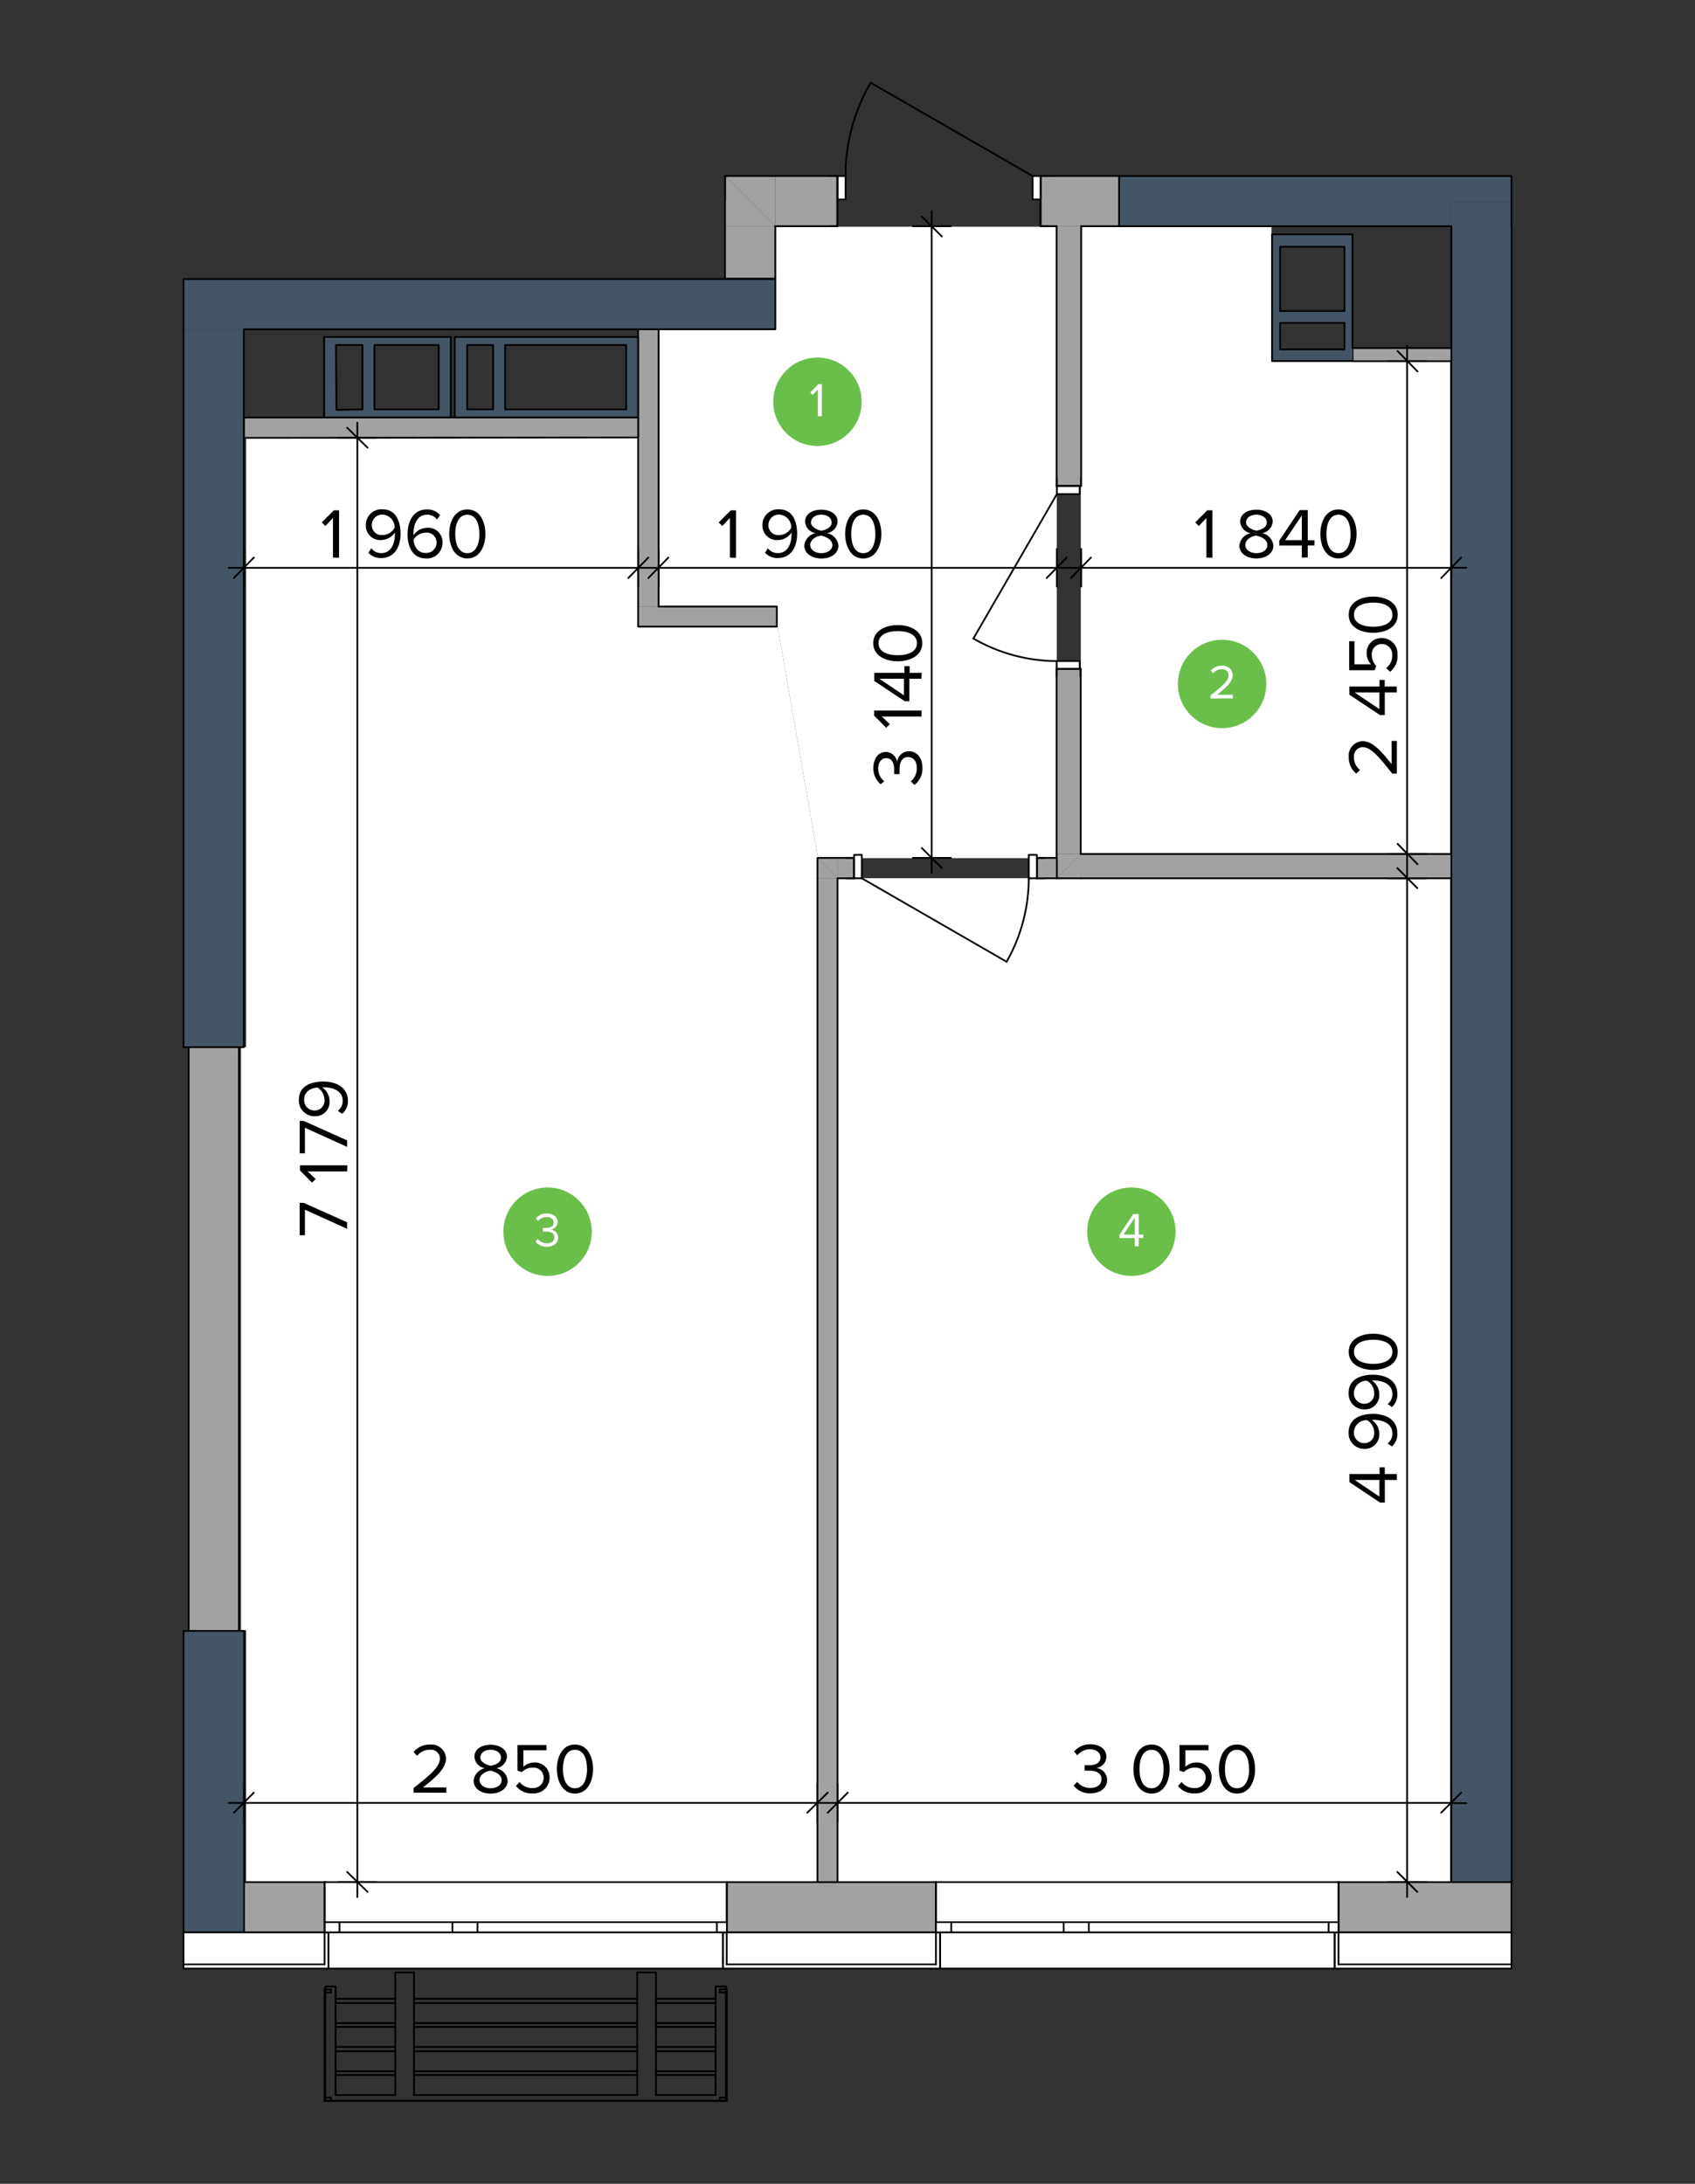 <svg id="Layer_1" data-name="Layer 1" xmlns="http://www.w3.org/2000/svg" viewBox="0 0 281 362"><rect x="0" y="0" width="281" height="362" fill="#333333" stroke="none"/><defs><style>.cls-1,.cls-2{fill:#fff;}.cls-1,.cls-3,.cls-7{fill-rule:evenodd;}.cls-3,.cls-5{fill:#a2a2a3;}.cls-4{fill:none;stroke:#000;stroke-linecap:round;stroke-linejoin:round;stroke-width:0.29px;}.cls-6,.cls-7{fill:#445565;}.cls-8{fill:#6abf4b;}</style></defs><title>Artboard 2</title><polyline class="cls-1" points="39.96 270.24 39.96 173.58 40.8 173.58 40.8 71.92 105.96 71.92 105.97 103.93 128.92 103.92 135.61 142.25 135.61 311.91 40.8 311.91 40.8 270.24 39.96 270.24"/><polyline class="cls-1" points="138.94 145.58 175.19 145.58 175.19 145.59 240.4 145.59 240.4 311.91 138.94 311.91 138.94 145.58"/><polyline class="cls-1" points="128.62 54.58 128.62 46.25 128.62 37.59 175.19 37.59 175.19 142.25 135.61 142.25 128.92 103.92 128.92 100.59 109.29 100.59 109.29 54.58 128.62 54.58"/><polyline class="cls-1" points="179.18 37.59 184.16 37.59 184.16 37.6 210.79 37.6 210.8 59.93 240.4 59.93 240.4 141.59 179.18 141.59 179.18 37.59"/><rect class="cls-2" x="30.43" y="325.63" width="23.38" height="0.71"/><rect class="cls-2" x="120.48" y="325.63" width="34.68" height="0.71"/><rect class="cls-2" x="221.9" y="325.63" width="28.67" height="0.71"/><polygon class="cls-1" points="30.43 320.33 30.43 320.33 40.46 320.33 53.81 320.33 53.81 325.63 30.43 325.63 30.43 320.33"/><rect class="cls-2" x="120.48" y="320.33" width="34.68" height="5.3"/><rect class="cls-2" x="221.9" y="320.33" width="28.67" height="5.3"/><polygon class="cls-3" points="30.43 312 30.43 312 30.43 320.33 30.43 320.33 30.43 318.63 30.43 312"/><polygon class="cls-3" points="40.46 312 53.8 312 53.8 318.63 53.8 320.33 40.46 320.33 40.46 312"/><polygon class="cls-3" points="155.16 312 155.16 318.63 155.16 320.33 120.48 320.33 120.48 318.63 120.48 312 155.16 312"/><polygon class="cls-3" points="250.57 312 250.57 318.63 250.57 320.33 221.9 320.33 221.9 318.63 221.9 312 250.57 312"/><polygon class="cls-1" points="155.86 326.33 155.86 320.33 155.16 320.33 155.16 318.64 155.16 312 221.9 312 221.9 318.64 221.9 320.33 221.26 320.33 221.26 326.33 155.86 326.33"/><polygon class="cls-1" points="221.26 326.33 221.26 320.33 221.9 320.33 221.9 325.63 221.9 326.33 221.26 326.33"/><polygon class="cls-1" points="155.16 326.33 155.16 325.63 155.16 320.33 155.86 320.33 155.86 326.33 155.16 326.33"/><polygon class="cls-1" points="54.44 326.33 54.44 320.33 53.81 320.33 53.81 318.64 53.81 312 120.48 312 120.48 318.64 120.48 320.33 119.84 320.33 119.84 326.33 54.44 326.33"/><polygon class="cls-1" points="119.84 326.33 119.84 320.33 120.48 320.33 120.48 325.63 120.48 326.33 119.84 326.33"/><polygon class="cls-1" points="53.81 326.33 53.81 325.63 53.81 320.33 54.44 320.33 54.44 326.33 53.81 326.33"/><path class="cls-4" d="M30.43,325.63H53.8m66.68,0h34.67m66.75,0h28.67"/><path class="cls-4" d="M40.46,320.33H53.81m66.67,0h34.68m66.74,0h28.67m-220.14,0h0"/><path class="cls-4" d="M155.16,320.33h.7m-.7,6h.7m0-6v6"/><line class="cls-4" x1="155.16" y1="325.63" x2="155.16" y2="320.33"/><path class="cls-4" d="M221.9,320.33h-.64m.64,6h-.64m0-6v6"/><line class="cls-4" x1="221.9" y1="325.63" x2="221.9" y2="320.33"/><path class="cls-4" d="M221.9,320.33v-1.69m0,0V312m-66.74,8.33v-1.69m0,0V312"/><path class="cls-4" d="M53.81,320.33h.63m-.63,6h.63m0-6v6"/><line class="cls-4" x1="53.81" y1="325.63" x2="53.81" y2="320.33"/><path class="cls-4" d="M120.48,320.33h-.64m.64,6h-.64m0-6v6"/><line class="cls-4" x1="120.48" y1="325.63" x2="120.48" y2="320.33"/><path class="cls-4" d="M120.48,320.33v-1.69m0,0V312m-66.67,8.33v-1.69m0,0V312"/><path class="cls-4" d="M221.9,326.33h28.67V308.49M120.48,326.33h34.67m-124.72-6v6H53.8"/><path class="cls-4" d="M30.43,312h0m23.38,0H40.46m114.7,0H120.48m130.09,0H221.9"/><path class="cls-4" d="M221.9,312H155.15m66.11,14.33h-65.4"/><rect class="cls-2" x="220.27" y="318.64" width="1.62" height="1.69"/><rect class="cls-2" x="178.89" y="318.64" width="1.62" height="1.69"/><rect class="cls-2" x="180.51" y="318.64" width="39.76" height="1.69"/><rect class="cls-2" x="176.34" y="318.64" width="2.54" height="1.69"/><rect class="cls-2" x="155.16" y="318.64" width="2.54" height="1.69"/><rect class="cls-2" x="157.7" y="318.64" width="18.64" height="1.69"/><path class="cls-4" d="M155.86,320.33v6m-.7,0h.7m65.4-6v6m.64,0h-.64m-66.1-6V312m0,8.33v-1.69m66.74,1.69V312m0,8.33v-1.69m-64.2,0h18.64m0,1.69H157.7m-2.54-1.69h2.54v1.69h-2.54m23.73,0h-2.55v-1.69h2.55m1.62,0h39.76m0,1.69H180.51m-1.62-1.69h1.62v1.69h-1.62m43,0h-1.63v-1.69h1.63"/><path class="cls-4" d="M120.48,312H53.8m66,14.33H54.44"/><rect class="cls-2" x="118.85" y="318.64" width="1.62" height="1.69"/><rect class="cls-2" x="77.47" y="318.64" width="1.69" height="1.69"/><rect class="cls-2" x="79.16" y="318.64" width="39.69" height="1.69"/><rect class="cls-2" x="74.99" y="318.64" width="2.47" height="1.69"/><rect class="cls-2" x="53.81" y="318.64" width="2.47" height="1.69"/><rect class="cls-2" x="56.28" y="318.64" width="18.71" height="1.69"/><path class="cls-4" d="M54.44,320.33v6m-.63,0h.63m65.4-6v6m.64,0h-.64m-66-6V312m0,8.33v-1.69m66.67,1.69V312m0,8.33v-1.69m-64.2,0H75m0,1.69H56.28m-2.47-1.69h2.47v1.69H53.81m23.66,0H75v-1.69h2.48m1.69,0h39.69m0,1.69H79.16m-1.69-1.69h1.69v1.69H77.47m43,0h-1.63v-1.69h1.63"/><polygon class="cls-3" points="128.53 29.18 128.53 37.51 120.2 29.18 128.53 29.18"/><rect class="cls-5" x="120.19" y="37.51" width="8.33" height="8.68"/><polygon class="cls-3" points="128.53 37.51 120.2 37.51 120.2 29.18 128.53 37.51"/><path class="cls-4" d="M128.53,46.19h-8.34m0-17v17m8.34,0V37.51m-8.34-8.33h8.34"/><rect class="cls-5" x="128.53" y="29.18" width="10.31" height="8.33"/><polygon class="cls-3" points="185.53 29.18 185.53 37.51 188.28 37.51 172.53 37.51 172.53 29.18 185.53 29.18"/><path class="cls-4" d="M138.84,29.18H128.53m57,0h-13m6.71,8.32h9m-15.75,0h2.68m-46.68,0h10.31m0-8.32v3.88m0-3.88h-1.2m1.2,3.88V37.5m0,0h-1.2m34.89-8.32v3.88m0-3.88h1.27m-1.27,3.88V37.5m0,0h1.27"/><path class="cls-4" d="M140.18,29.18a30.37,30.37,0,0,1,4.17-15.47"/><rect class="cls-2" x="138.84" y="29.18" width="1.34" height="3.88"/><rect class="cls-2" x="171.19" y="29.18" width="1.34" height="3.88"/><path class="cls-4" d="M172.53,29.18h-1.34v3.88h1.34V29.18m-33.69,3.88h1.34V29.18h-1.34v3.88"/><line class="cls-4" x1="171.19" y1="29.18" x2="144.35" y2="13.71"/><path class="cls-4" d="M172.53,37.51h1.27m-1.27-4.45v4.45h1.27m-1.27-8.33h1.27m-1.27,0h1.27m-1.27,0v8.33m0-8.33v3.88m-33.69,4.45h-1.2m1.2-4.45v4.45h-1.2m1.2-8.33h-1.2m1.2,0h-1.2m1.2,0v8.33m0-8.33v3.88"/><path class="cls-4" d="M192.73,29.39h3.81m-3.81,0v1.2m3.81-1.2h.21m0,0v1.2"/><polygon class="cls-3" points="179.17 141.57 179.17 145.59 175.21 145.59 179.17 141.57"/><rect class="cls-5" x="175.21" y="110.86" width="3.95" height="30.71"/><rect class="cls-5" x="175.21" y="37.51" width="4.03" height="43.07"/><polygon class="cls-3" points="175.21 145.59 175.21 141.57 179.17 141.57 175.21 145.59"/><path class="cls-4" d="M179.24,80.57V37.51m-.07,104.06V110.86m-4,0v34.73m0-108.08V80.57m0,30.29H179m-3.82,0v1.27m3.82-1.27h.14m0,0v1.27m-4-31.56H179m-3.82,0V79.3M179,80.57h.21m0,0V79.3m-4,66.29h4"/><path class="cls-4" d="M175.21,109.59a27.88,27.88,0,0,1-13.84-3.74"/><rect class="cls-2" x="175.21" y="109.59" width="3.81" height="1.27"/><rect class="cls-2" x="175.21" y="80.57" width="3.81" height="1.34"/><path class="cls-4" d="M175.21,80.57v1.34H179V80.57h-3.82M179,110.86v-1.27h-3.82v1.27H179"/><line class="cls-4" x1="175.21" y1="81.91" x2="161.37" y2="105.85"/><path class="cls-4" d="M179.24,80.57V79.3M179,80.57h.21V79.3m-4,1.27V79.3m0,1.27V79.3m0,1.27h4m-4,0H179m.14,30.29v1.27m-.14-1.27h.14v1.27m-4-1.27v1.27m0-1.27v1.27m0-1.27h4m-4,0H179"/><rect class="cls-5" x="179.17" y="141.57" width="66.46" height="4.02"/><polyline class="cls-4" points="179.17 145.59 245.63 145.59 245.63 141.57 179.17 141.57"/><rect class="cls-5" x="31.28" y="172.49" width="8.33" height="97.85"/><polyline class="cls-4" points="39.61 270.35 39.61 172.49 31.28 172.49 31.28 270.35"/><polygon class="cls-3" points="138.84 145.59 135.52 145.59 135.52 142.21 138.84 145.59"/><polygon class="cls-3" points="135.52 142.21 138.84 142.21 138.84 145.59 135.52 142.21"/><rect class="cls-5" x="138.84" y="142.21" width="2.75" height="3.39"/><rect class="cls-5" x="171.89" y="142.21" width="3.32" height="3.39"/><path class="cls-4" d="M171.89,145.59h3.32v-3.38m-36.37,3.38h2.75m0-3.38h-6.07m39.69,0h-3.32m0,3.38v-3.38m0,3.38h1.27m-1.27-3.38h1.27m-31.57,3.38v-3.38m0,3.38h-1.27m1.27-3.38h-1.27m-4.8,0v3.38"/><path class="cls-4" d="M170.55,145.59a28.15,28.15,0,0,1-3.67,13.84"/><rect class="cls-2" x="170.55" y="141.71" width="1.34" height="3.88"/><rect class="cls-2" x="141.6" y="141.71" width="1.27" height="3.88"/><path class="cls-4" d="M141.6,145.59h1.27v-3.88H141.6v3.88m30.29-3.88h-1.34v3.88h1.34v-3.88"/><line class="cls-4" x1="142.87" y1="145.59" x2="166.88" y2="159.43"/><path class="cls-4" d="M141.6,142.21h-1.28m1.28,0h-1.28m1.28,3.38h-1.28m1.28,0h-1.28m1.28,0v-3.38m0,3.38v-3.38m30.29,0h1.27m-1.27,0h1.27m-1.27,3.38h1.27m-1.27,0h1.27m-1.27,0v-3.38m0,3.38v-3.38"/><rect class="cls-5" x="105.79" y="100.55" width="23.02" height="3.32"/><path class="cls-4" d="M105.79,100.55v3.32h23v-3.32m0,0H109.18"/><rect class="cls-5" x="105.79" y="54.52" width="3.39" height="46.03"/><polyline class="cls-4" points="109.18 100.55 109.18 54.52 105.79 54.52 105.79 100.55"/><rect class="cls-5" x="135.52" y="145.59" width="3.32" height="166.41"/><path class="cls-4" d="M138.84,312V145.59m0,166.41h-3.32m0-166.41V312"/><rect class="cls-6" x="30.43" y="54.59" width="10.03" height="119.03"/><path class="cls-4" d="M30.43,54.59v119h10m0,0v-119"/><rect class="cls-6" x="240.61" y="37.5" width="9.96" height="274.49"/><path class="cls-4" d="M240.61,37.51V312h10m0,0V37.51"/><rect class="cls-6" x="30.43" y="46.26" width="98.1" height="8.33"/><path class="cls-4" d="M40.46,54.59h88.07V46.26H30.43v8.33m0,0h0"/><polygon class="cls-3" points="105.79 69.21 105.79 72.52 40.46 72.59 40.46 69.21 105.79 69.21"/><path class="cls-4" d="M53.74,69.21H40.46v3.38l65.33-.07V69.21m-30.37,0h-.64"/><path class="cls-4" d="M120.19,29.18v4"/><rect class="cls-5" x="224.23" y="57.7" width="16.38" height="2.19"/><polyline class="cls-4" points="224.23 59.88 240.61 59.88 240.61 57.7 224.23 57.7 224.23 59.88"/><rect class="cls-6" x="30.43" y="270.35" width="10.03" height="49.99"/><polyline class="cls-4" points="30.43 270.35 40.46 270.35 40.46 320.33 30.43 320.33 30.43 270.35"/><polygon class="cls-7" points="185.53 37.51 185.53 29.18 250.57 29.18 250.57 37.51 250.57 37.51 250.57 33.55 240.61 33.55 240.61 37.51 185.53 37.51"/><rect class="cls-6" x="240.61" y="33.55" width="9.96" height="3.95"/><polyline class="cls-4" points="250.57 37.51 250.57 37.51 250.57 29.18 185.53 29.18 185.53 37.51 240.61 37.51"/><path class="cls-7" d="M62.07,57.2V67.86H72.73V57.2Zm-2,0H55.71l.07,10.74,4.31-.08Zm-6.35,12V55.86h21V69.21Z"/><path class="cls-4" d="M62.07,57.2V67.86H72.73V57.2H62.07m-2,0H55.71l.07,10.74,4.31-.08V57.2m-6.35,12V55.86h21V69.21h-21"/><path class="cls-7" d="M83.75,57.2V67.86h20.06V57.2Zm-2,0h-4.3V67.86h4.3Zm-6.35,12V55.86h30.37V69.21Z"/><path class="cls-4" d="M83.75,57.2V67.86h20.06V57.2H83.75m-2,0h-4.3V67.86h4.3V57.2m-6.35,12V55.86h30.37V69.21H75.42"/><path class="cls-7" d="M212.22,51.55h10.67V40.89H212.22Zm0,6.36h10.67V53.53H212.22Zm-1.34-19.06h13.35v21H210.88Z"/><path class="cls-4" d="M212.22,51.56V40.9h10.67V51.56H212.22m0,6.35V53.53h10.67v4.38H212.22m12-.21V38.85H210.88v21h13.35"/><line class="cls-4" x1="53.95" y1="347.72" x2="53.95" y2="348.22"/><polyline class="cls-4" points="53.95 348.22 54.86 348.22 54.86 347.72"/><line class="cls-4" x1="54.86" y1="347.72" x2="53.95" y2="347.72"/><polyline class="cls-4" points="65.53 347.3 55.64 347.3 55.64 343.98"/><line class="cls-4" x1="55.64" y1="343.98" x2="65.53" y2="343.98"/><line class="cls-4" x1="55.64" y1="343.35" x2="55.64" y2="340.03"/><polyline class="cls-4" points="55.64 343.98 55.64 343.35 65.53 343.35"/><line class="cls-4" x1="55.64" y1="340.03" x2="65.53" y2="340.03"/><line class="cls-4" x1="55.64" y1="339.32" x2="65.53" y2="339.32"/><line class="cls-4" x1="53.8" y1="348.29" x2="53.8" y2="329.65"/><line class="cls-4" x1="55.64" y1="339.32" x2="55.64" y2="336"/><line class="cls-4" x1="55.64" y1="336" x2="65.53" y2="336"/><line class="cls-4" x1="55.64" y1="335.37" x2="65.53" y2="335.37"/><line class="cls-4" x1="53.95" y1="330.29" x2="53.95" y2="347.72"/><line class="cls-4" x1="55.64" y1="335.37" x2="55.64" y2="332.05"/><polyline class="cls-4" points="54.86 329.79 53.95 329.79 53.95 330.29"/><line class="cls-4" x1="53.95" y1="330.29" x2="54.86" y2="330.29"/><line class="cls-4" x1="54.86" y1="330.29" x2="54.86" y2="329.79"/><line class="cls-4" x1="55.64" y1="332.05" x2="55.64" y2="331.34"/><line class="cls-4" x1="55.64" y1="332.05" x2="65.53" y2="332.05"/><line class="cls-4" x1="55.64" y1="331.34" x2="65.53" y2="331.34"/><line class="cls-4" x1="55.64" y1="331.34" x2="55.64" y2="329.3"/><polyline class="cls-4" points="55.64 329.3 53.95 329.3 53.95 329.79"/><line class="cls-4" x1="55.64" y1="336" x2="55.64" y2="335.37"/><line class="cls-4" x1="55.64" y1="340.03" x2="55.64" y2="339.32"/><polyline class="cls-4" points="65.53 336 65.53 339.32 65.53 340.03"/><line class="cls-4" x1="65.53" y1="332.05" x2="65.53" y2="335.37"/><line class="cls-4" x1="65.53" y1="335.37" x2="65.53" y2="336"/><polyline class="cls-4" points="68.64 326.97 65.53 326.97 65.53 331.34"/><line class="cls-4" x1="65.53" y1="331.34" x2="65.53" y2="332.05"/><line class="cls-4" x1="68.64" y1="347.3" x2="68.64" y2="343.98"/><polyline class="cls-4" points="65.53 340.03 65.53 343.35 65.53 343.98 65.53 347.3"/><line class="cls-4" x1="68.64" y1="343.35" x2="68.64" y2="340.03"/><polyline class="cls-4" points="68.64 340.03 68.64 339.32 68.64 336"/><line class="cls-4" x1="68.64" y1="343.98" x2="68.64" y2="343.35"/><polyline class="cls-4" points="68.64 336 68.64 335.37 68.64 332.05"/><polyline class="cls-4" points="68.64 332.05 68.64 331.34 68.64 326.97"/><line class="cls-4" x1="120.48" y1="348.29" x2="53.8" y2="348.29"/><line class="cls-4" x1="68.64" y1="343.98" x2="105.64" y2="343.98"/><line class="cls-4" x1="118.64" y1="343.98" x2="108.75" y2="343.98"/><line class="cls-4" x1="118.64" y1="347.3" x2="108.75" y2="347.3"/><line class="cls-4" x1="105.64" y1="347.3" x2="68.64" y2="347.3"/><line class="cls-4" x1="68.64" y1="343.35" x2="105.64" y2="343.35"/><line class="cls-4" x1="68.64" y1="340.03" x2="105.64" y2="340.03"/><line class="cls-4" x1="68.64" y1="339.32" x2="105.64" y2="339.32"/><line class="cls-4" x1="68.64" y1="335.37" x2="105.64" y2="335.37"/><line class="cls-4" x1="68.64" y1="336" x2="105.64" y2="336"/><line class="cls-4" x1="68.64" y1="331.34" x2="105.64" y2="331.34"/><line class="cls-4" x1="68.64" y1="332.05" x2="105.64" y2="332.05"/><line class="cls-4" x1="105.64" y1="340.03" x2="105.64" y2="343.35"/><polyline class="cls-4" points="105.64 343.35 105.64 343.98 105.64 347.3"/><line class="cls-4" x1="108.75" y1="343.35" x2="108.75" y2="340.03"/><polyline class="cls-4" points="105.64 336 105.64 339.32 105.64 340.03"/><line class="cls-4" x1="105.64" y1="332.05" x2="105.64" y2="335.37"/><line class="cls-4" x1="105.64" y1="335.37" x2="105.64" y2="336"/><line class="cls-4" x1="105.64" y1="326.97" x2="105.64" y2="331.34"/><line class="cls-4" x1="105.64" y1="331.34" x2="105.64" y2="332.05"/><line class="cls-4" x1="108.75" y1="347.3" x2="108.75" y2="343.98"/><line class="cls-4" x1="54.86" y1="348.22" x2="119.35" y2="348.22"/><line class="cls-4" x1="108.75" y1="339.32" x2="108.75" y2="336"/><line class="cls-4" x1="108.75" y1="336" x2="108.75" y2="335.37"/><line class="cls-4" x1="118.64" y1="331.34" x2="108.75" y2="331.34"/><line class="cls-4" x1="108.75" y1="326.97" x2="105.64" y2="326.97"/><line class="cls-4" x1="108.75" y1="332.05" x2="108.75" y2="331.34"/><line class="cls-4" x1="118.64" y1="343.35" x2="108.75" y2="343.35"/><line class="cls-4" x1="108.75" y1="343.98" x2="108.75" y2="343.35"/><line class="cls-4" x1="118.64" y1="339.32" x2="108.75" y2="339.32"/><line class="cls-4" x1="108.75" y1="340.03" x2="118.64" y2="340.03"/><line class="cls-4" x1="108.75" y1="340.03" x2="108.75" y2="339.32"/><line class="cls-4" x1="108.75" y1="335.37" x2="108.75" y2="332.05"/><line class="cls-4" x1="108.75" y1="332.05" x2="118.64" y2="332.05"/><line class="cls-4" x1="118.64" y1="335.37" x2="108.75" y2="335.37"/><line class="cls-4" x1="108.75" y1="336" x2="118.64" y2="336"/><line class="cls-4" x1="108.75" y1="331.34" x2="108.75" y2="326.97"/><line class="cls-4" x1="120.34" y1="347.72" x2="120.34" y2="348.22"/><polyline class="cls-4" points="120.34 348.22 119.35 348.22 119.35 347.72"/><line class="cls-4" x1="119.35" y1="347.72" x2="120.34" y2="347.72"/><polyline class="cls-4" points="118.64 339.32 118.64 340.03 118.64 343.35 118.64 343.98 118.64 347.3"/><line class="cls-4" x1="120.48" y1="348.29" x2="120.48" y2="329.65"/><line class="cls-4" x1="118.64" y1="336" x2="118.64" y2="339.32"/><line class="cls-4" x1="120.34" y1="347.72" x2="120.34" y2="330.29"/><polyline class="cls-4" points="118.64 332.05 118.64 335.37 118.64 336"/><line class="cls-4" x1="119.35" y1="329.79" x2="120.34" y2="329.79"/><line class="cls-4" x1="120.34" y1="329.79" x2="120.34" y2="330.29"/><line class="cls-4" x1="120.34" y1="330.29" x2="119.35" y2="330.29"/><line class="cls-4" x1="119.35" y1="330.29" x2="119.35" y2="329.79"/><polyline class="cls-4" points="118.64 329.3 118.64 331.34 118.64 332.05"/><line class="cls-4" x1="120.34" y1="329.3" x2="120.34" y2="329.79"/><line class="cls-4" x1="120.34" y1="329.3" x2="118.64" y2="329.3"/><polyline class="cls-4" points="37.91 298.87 40.46 298.87 135.52 298.87"/><line class="cls-4" x1="42.08" y1="297.17" x2="38.76" y2="300.49"/><path class="cls-4" d="M135.52,298.87h3.32m-3.32,3.1v-6.28M40.46,302v-6.28"/><line class="cls-4" x1="137.22" y1="297.17" x2="133.83" y2="300.49"/><path class="cls-4" d="M138.84,298.87H240.61M138.84,302v-6.28"/><path class="cls-4" d="M238.92,300.49l3.32-3.32m-101.7,0-3.32,3.32"/><path class="cls-4" d="M240.61,302v-6.28m0,3.18h2.48"/><path d="M68.57,297.17v-.77c2.83-2.23,4.36-3.54,4.36-4.9a1.47,1.47,0,0,0-1.64-1.44,2.62,2.62,0,0,0-2.13,1l-.6-.62a3.39,3.39,0,0,1,2.73-1.24,2.4,2.4,0,0,1,2.65,2.31c0,1.61-1.63,3.07-3.83,4.8H74v.87Z"/><path d="M78.52,295.18a2.33,2.33,0,0,1,1.88-2.06,2.07,2.07,0,0,1-1.75-1.89c0-1.42,1.38-2,2.69-2s2.7.62,2.7,2a2.08,2.08,0,0,1-1.76,1.89,2.33,2.33,0,0,1,1.88,2.06c0,1.33-1.27,2.14-2.82,2.14S78.52,296.53,78.52,295.18Zm4.65-.11c0-1-1.35-1.46-1.83-1.52s-1.84.5-1.84,1.52c0,.85.86,1.37,1.84,1.37S83.17,295.92,83.17,295.07Zm-.12-3.71c0-.82-.77-1.3-1.71-1.3s-1.71.48-1.71,1.3,1.24,1.27,1.71,1.35C81.82,292.63,83.05,292.31,83.05,291.36Z"/><path d="M85.54,296.05l.6-.65a2.56,2.56,0,0,0,2.17,1,1.7,1.7,0,0,0,1.82-1.68,1.66,1.66,0,0,0-1.81-1.7,2.45,2.45,0,0,0-1.81.74l-.72-.25v-4.24H90.6v.87H86.77v2.74a2.61,2.61,0,0,1,1.83-.71,2.42,2.42,0,0,1,2.51,2.51,2.59,2.59,0,0,1-2.8,2.6A3.21,3.21,0,0,1,85.54,296.05Z"/><path d="M92.32,293.25c0-1.93.85-4.06,3-4.06s3,2.13,3,4.06-.87,4.07-3,4.07S92.32,295.16,92.32,293.25Zm5,0c0-1.57-.5-3.19-2-3.19s-2,1.62-2,3.19.51,3.19,2,3.19S97.33,294.81,97.33,293.25Z"/><path d="M178,296l.57-.62a2.73,2.73,0,0,0,2.2,1c1.14,0,1.84-.56,1.84-1.47s-.8-1.39-2-1.39h-.81v-.9h.81c1,0,1.83-.39,1.83-1.29s-.8-1.35-1.76-1.35a2.63,2.63,0,0,0-2.07,1l-.55-.62a3.43,3.43,0,0,1,2.69-1.21c1.51,0,2.67.77,2.67,2.1a1.92,1.92,0,0,1-1.7,1.83,2,2,0,0,1,1.82,1.93c0,1.31-1.05,2.27-2.79,2.27A3.3,3.3,0,0,1,178,296Z"/><path d="M187.9,293.25c0-1.93.85-4.06,3-4.06s3,2.13,3,4.06-.86,4.07-3,4.07S187.9,295.16,187.9,293.25Zm5,0c0-1.57-.51-3.19-2-3.19s-2,1.62-2,3.19.51,3.19,2,3.19S192.91,294.81,192.91,293.25Z"/><path d="M195.29,296.05l.6-.65a2.58,2.58,0,0,0,2.17,1,1.7,1.7,0,0,0,1.82-1.68,1.65,1.65,0,0,0-1.8-1.7,2.46,2.46,0,0,0-1.82.74l-.72-.25v-4.24h4.81v.87h-3.83v2.74a2.66,2.66,0,0,1,1.84-.71,2.41,2.41,0,0,1,2.5,2.51,2.58,2.58,0,0,1-2.8,2.6A3.21,3.21,0,0,1,195.29,296.05Z"/><path d="M202.07,293.25c0-1.93.85-4.06,3-4.06s3,2.13,3,4.06-.86,4.07-3,4.07S202.07,295.16,202.07,293.25Zm5,0c0-1.57-.51-3.19-2-3.19s-2,1.62-2,3.19.5,3.19,2,3.19S207.09,294.81,207.09,293.25Z"/><polyline class="cls-4" points="37.91 94.13 40.46 94.13 105.79 94.13"/><line class="cls-4" x1="42.08" y1="92.43" x2="38.76" y2="95.82"/><path class="cls-4" d="M105.79,94.13h3.39m-3.39,3.1V91M40.46,97.23V91"/><line class="cls-4" x1="107.48" y1="92.43" x2="104.16" y2="95.82"/><path class="cls-4" d="M109.18,94.13h66m-66,3.1V91"/><line class="cls-4" x1="110.8" y1="92.43" x2="107.48" y2="95.82"/><path class="cls-4" d="M175.21,94.13h4m-4,3.1V91"/><line class="cls-4" x1="176.84" y1="92.43" x2="173.52" y2="95.82"/><path class="cls-4" d="M179.24,94.13h61.37m-61.37,3.1V91"/><path class="cls-4" d="M238.92,95.82l3.32-3.39m-61.38,0-3.32,3.39"/><path class="cls-4" d="M240.61,97.23V91m0,3.11h2.48"/><path d="M55.2,92.43V85.86L53.94,87.2l-.59-.61,2-2h.86v7.86Z"/><path d="M61.06,91.62l.5-.73a2,2,0,0,0,1.68.8c1.59,0,2.22-1.59,2.22-3.08,0-.1,0-.21,0-.32a2.83,2.83,0,0,1-2.22,1.23A2.38,2.38,0,0,1,60.65,87a2.58,2.58,0,0,1,2.75-2.57c2.2,0,3,1.92,3,4.07s-1,4-3.2,4A2.73,2.73,0,0,1,61.06,91.62Zm4.35-4.12a2.09,2.09,0,0,0-2-2.19A1.71,1.71,0,0,0,61.64,87a1.63,1.63,0,0,0,1.81,1.7A2.34,2.34,0,0,0,65.41,87.5Z"/><path d="M67.57,88.52c0-2.14,1-4.07,3.2-4.07a2.76,2.76,0,0,1,2.18.94l-.5.73a2,2,0,0,0-1.68-.8c-1.53,0-2.22,1.55-2.22,3.09,0,.11,0,.2,0,.31a2.84,2.84,0,0,1,2.23-1.23A2.38,2.38,0,0,1,73.36,90a2.58,2.58,0,0,1-2.76,2.57C68.41,92.57,67.57,90.65,67.57,88.52ZM72.37,90a1.63,1.63,0,0,0-1.82-1.7,2.43,2.43,0,0,0-2,1.18c.1,1,.62,2.18,2,2.18A1.7,1.7,0,0,0,72.37,90Z"/><path d="M74.47,88.51c0-1.93.85-4.06,3-4.06s3,2.13,3,4.06-.86,4.06-3,4.06S74.47,90.42,74.47,88.51Zm5,0c0-1.57-.51-3.19-2-3.19s-2,1.62-2,3.19.51,3.19,2,3.19S79.48,90.07,79.48,88.51Z"/><path d="M121,92.43V85.86l-1.26,1.34-.59-.6,2-2h.86v7.86Z"/><path d="M126.82,91.62l.49-.73a2,2,0,0,0,1.69.8c1.59,0,2.22-1.59,2.22-3.08a1.77,1.77,0,0,0,0-.32A2.79,2.79,0,0,1,129,89.52,2.39,2.39,0,0,1,126.4,87a2.58,2.58,0,0,1,2.75-2.57c2.21,0,3,1.92,3,4.07s-1,4-3.19,4A2.7,2.7,0,0,1,126.82,91.62Zm4.35-4.12a2.09,2.09,0,0,0-2-2.19A1.72,1.72,0,0,0,127.39,87a1.63,1.63,0,0,0,1.82,1.7A2.34,2.34,0,0,0,131.17,87.5Z"/><path d="M133.34,90.44a2.32,2.32,0,0,1,1.87-2.06,2.06,2.06,0,0,1-1.74-1.89c0-1.42,1.38-2,2.69-2s2.7.62,2.7,2a2.08,2.08,0,0,1-1.76,1.89A2.33,2.33,0,0,1,139,90.44c0,1.33-1.28,2.14-2.82,2.14S133.34,91.78,133.34,90.44Zm4.64-.11c0-1-1.34-1.46-1.82-1.52s-1.84.5-1.84,1.52c0,.85.86,1.37,1.84,1.37S138,91.18,138,90.33Zm-.11-3.71c0-.82-.77-1.3-1.71-1.3s-1.71.48-1.71,1.3,1.24,1.27,1.71,1.36C136.64,87.89,137.87,87.57,137.87,86.62Z"/><path d="M140.11,88.51c0-1.93.85-4.06,3-4.06s3,2.13,3,4.06-.86,4.07-3,4.07S140.11,90.42,140.11,88.51Zm5,0c0-1.57-.51-3.19-2-3.19s-2,1.62-2,3.19.51,3.19,2,3.19S145.12,90.07,145.12,88.51Z"/><path d="M200,92.43V85.86l-1.26,1.34-.59-.61,2-2H201v7.86Z"/><path d="M205.47,90.44a2.32,2.32,0,0,1,1.87-2.06,2.06,2.06,0,0,1-1.74-1.89c0-1.42,1.38-2,2.69-2s2.7.62,2.7,2a2.08,2.08,0,0,1-1.76,1.89,2.32,2.32,0,0,1,1.87,2.06c0,1.33-1.27,2.13-2.81,2.13S205.47,91.78,205.47,90.44Zm4.64-.11c0-1-1.34-1.46-1.82-1.52s-1.84.5-1.84,1.52c0,.85.86,1.37,1.84,1.37S210.11,91.18,210.11,90.33ZM210,86.62c0-.82-.77-1.3-1.71-1.3s-1.71.48-1.71,1.3,1.23,1.27,1.71,1.35C208.77,87.89,210,87.57,210,86.62Z"/><path d="M215.82,92.43v-2h-3.74v-.81l3.38-5.06h1.34v5h1.11v.86H216.8v2Zm0-7-2.76,4.11h2.76Z"/><path d="M218.89,88.51c0-1.93.85-4.06,3-4.06s3,2.13,3,4.06-.86,4.06-3,4.06S218.89,90.42,218.89,88.51Zm5,0c0-1.57-.51-3.19-2-3.19s-2,1.62-2,3.19.51,3.19,2,3.19S223.9,90.07,223.9,88.51Z"/><polyline class="cls-4" points="59.24 314.47 59.24 312 59.24 72.59"/><path class="cls-4" d="M60.94,74.22,57.55,70.9m0,239.41,3.39,3.31"/><path class="cls-4" d="M62.35,72.59H56.14M62.35,312H56.14m3.1-239.41V70.05"/><path d="M57.55,203.7l-7-3.17v4.23h-.87V199.4h.67l7.2,3.22Z"/><path d="M57.55,194.19H51l1.33,1.26-.6.59-2-2v-.86h7.87Z"/><path d="M57.55,190.12l-7-3.17v4.23h-.87v-5.36h.67l7.2,3.22Z"/><path d="M56.73,184.63l-.73-.49a2,2,0,0,0,.81-1.69c0-1.59-1.6-2.21-3.08-2.21h-.32a2.82,2.82,0,0,1,1.23,2.21,2.39,2.39,0,0,1-2.52,2.59,2.59,2.59,0,0,1-2.57-2.75c0-2.21,1.92-3,4.07-3s4.06,1,4.06,3.19A2.7,2.7,0,0,1,56.73,184.63Zm-4.11-4.35c-1,.09-2.2.6-2.2,2a1.72,1.72,0,0,0,1.67,1.81,1.63,1.63,0,0,0,1.7-1.82A2.38,2.38,0,0,0,52.62,180.28Z"/><polyline class="cls-4" points="233.27 314.47 233.27 312 233.27 145.59"/><line class="cls-4" x1="231.65" y1="310.31" x2="234.96" y2="313.62"/><path class="cls-4" d="M233.27,145.59v-4m3.18,4h-6.29M236.45,312h-6.29"/><line class="cls-4" x1="231.65" y1="143.9" x2="234.96" y2="147.22"/><path class="cls-4" d="M233.27,141.57V59.89m3.18,81.68h-6.29"/><path class="cls-4" d="M235,61.58l-3.31-3.39m0,81.69,3.31,3.38"/><path class="cls-4" d="M236.45,59.89h-6.29m3.11,0V57.34"/><path d="M231.58,245.33h-2v3.74h-.81l-5.06-3.38v-1.34h5v-1.11h.86v1.11h2Zm-7,0,4.1,2.76v-2.76Z"/><path d="M230.76,239.77l-.73-.49a2,2,0,0,0,.8-1.69c0-1.59-1.59-2.22-3.08-2.22h-.32a2.83,2.83,0,0,1,1.23,2.22,2.39,2.39,0,0,1-2.51,2.59,2.58,2.58,0,0,1-2.57-2.75c0-2.21,1.92-3.05,4.07-3.05s4,1,4,3.2A2.71,2.71,0,0,1,230.76,239.77Zm-4.12-4.35a2.09,2.09,0,0,0-2.19,2,1.72,1.72,0,0,0,1.66,1.81,1.63,1.63,0,0,0,1.7-1.82A2.34,2.34,0,0,0,226.64,235.42Z"/><path d="M230.76,233.24l-.73-.49a2,2,0,0,0,.8-1.69c0-1.59-1.59-2.22-3.08-2.22a1.77,1.77,0,0,0-.32,0,2.79,2.79,0,0,1,1.23,2.21,2.39,2.39,0,0,1-2.51,2.59,2.58,2.58,0,0,1-2.57-2.75c0-2.21,1.92-3,4.07-3s4,1,4,3.19A2.71,2.71,0,0,1,230.76,233.24Zm-4.12-4.35a2.09,2.09,0,0,0-2.19,2,1.72,1.72,0,0,0,1.66,1.81,1.63,1.63,0,0,0,1.7-1.82A2.34,2.34,0,0,0,226.64,228.89Z"/><path d="M227.65,227.09c-1.93,0-4.06-.85-4.06-3s2.13-3,4.06-3,4.07.86,4.07,3S229.56,227.09,227.65,227.09Zm0-5c-1.57,0-3.19.51-3.19,2s1.62,2,3.19,2,3.19-.51,3.19-2S229.21,222.08,227.65,222.08Z"/><path d="M231.57,128.23h-.77c-2.23-2.83-3.54-4.37-4.9-4.37a1.48,1.48,0,0,0-1.44,1.64,2.64,2.64,0,0,0,1,2.14l-.62.6a3.41,3.41,0,0,1-1.24-2.74,2.39,2.39,0,0,1,2.31-2.64c1.6,0,3.07,1.63,4.8,3.82v-3.86h.87Z"/><path d="M231.57,114.79h-2v3.74h-.81l-5.06-3.37v-1.35h5v-1.1h.86v1.1h2Zm-7,0,4.11,2.76v-2.76Z"/><path d="M230.45,111.35l-.65-.6a2.56,2.56,0,0,0,1-2.17,1.7,1.7,0,0,0-1.68-1.82,1.66,1.66,0,0,0-1.7,1.81,2.45,2.45,0,0,0,.74,1.81l-.25.72h-4.24v-4.81h.87v3.83h2.74a2.64,2.64,0,0,1-.71-1.84,2.4,2.4,0,0,1,2.51-2.5,2.59,2.59,0,0,1,2.6,2.8A3.21,3.21,0,0,1,230.45,111.35Z"/><path d="M227.65,104.9c-1.93,0-4.06-.84-4.06-3s2.13-3,4.06-3,4.07.86,4.07,3S229.56,104.9,227.65,104.9Zm0-5c-1.57,0-3.19.51-3.19,2s1.62,2,3.19,2,3.19-.5,3.19-2S229.21,99.89,227.65,99.89Z"/><polyline class="cls-4" points="154.45 144.75 154.45 142.21 154.45 37.51"/><path class="cls-4" d="M156.14,39.2l-3.32-3.32m0,104.7,3.32,3.32"/><path class="cls-4" d="M157.63,37.5h-6.29m6.29,104.71h-6.29M154.45,37.5V35"/><path d="M151.6,130.11l-.61-.58a2.73,2.73,0,0,0,1-2.19c0-1.15-.56-1.84-1.47-1.84s-1.39.8-1.39,2c0,.34,0,.7,0,.82h-.9c0-.13,0-.5,0-.82,0-1-.38-1.82-1.29-1.82s-1.35.8-1.35,1.75a2.65,2.65,0,0,0,1,2.08L146,130a3.4,3.4,0,0,1-1.21-2.69c0-1.51.77-2.66,2.1-2.66a1.92,1.92,0,0,1,1.83,1.7,2,2,0,0,1,1.93-1.82c1.31,0,2.27,1,2.27,2.78A3.32,3.32,0,0,1,151.6,130.11Z"/><path d="M152.76,118.78h-6.57l1.33,1.27-.6.59-2-2v-.86h7.87Z"/><path d="M152.76,112.51h-2v3.74H150l-5.06-3.37v-1.34h5v-1.11h.86v1.11h2Zm-7,0,4.1,2.76v-2.76Z"/><path d="M148.83,109.62c-1.93,0-4.06-.85-4.06-3s2.13-3,4.06-3,4.07.86,4.07,3S150.74,109.62,148.83,109.62Zm0-5c-1.57,0-3.19.51-3.19,2s1.62,2,3.19,2,3.19-.51,3.19-2S150.4,104.61,148.83,104.61Z"/><circle class="cls-8" cx="90.78" cy="204.18" r="7.33"/><path class="cls-2" d="M88.78,205.81l.4-.41a1.85,1.85,0,0,0,1.48.7c.78,0,1.25-.38,1.25-1s-.54-.94-1.33-.94H90v-.61h.55c.67,0,1.24-.27,1.24-.88s-.54-.92-1.19-.92a1.83,1.83,0,0,0-1.41.65l-.37-.41a2.31,2.31,0,0,1,1.83-.83c1,0,1.8.52,1.8,1.43a1.3,1.3,0,0,1-1.15,1.24,1.33,1.33,0,0,1,1.23,1.31c0,.88-.71,1.53-1.88,1.53A2.25,2.25,0,0,1,88.78,205.81Z"/><circle class="cls-8" cx="135.52" cy="66.6" r="7.33"/><path class="cls-2" d="M135.59,69V64.56l-.86.91-.4-.41,1.34-1.38h.58V69Z"/><circle class="cls-8" cx="202.6" cy="113.38" r="7.33"/><path class="cls-2" d="M200.68,115.8v-.53c1.92-1.51,3-2.4,3-3.32a1,1,0,0,0-1.11-1,1.78,1.78,0,0,0-1.45.67l-.41-.43a2.34,2.34,0,0,1,1.86-.84,1.63,1.63,0,0,1,1.79,1.57c0,1.09-1.1,2.08-2.59,3.25h2.61v.6Z"/><circle class="cls-8" cx="187.56" cy="204.18" r="7.33"/><path class="cls-2" d="M188.12,206.6v-1.36h-2.53v-.55l2.28-3.43h.91v3.4h.76v.58h-.76v1.36Zm0-4.72-1.87,2.78h1.87Z"/></svg>